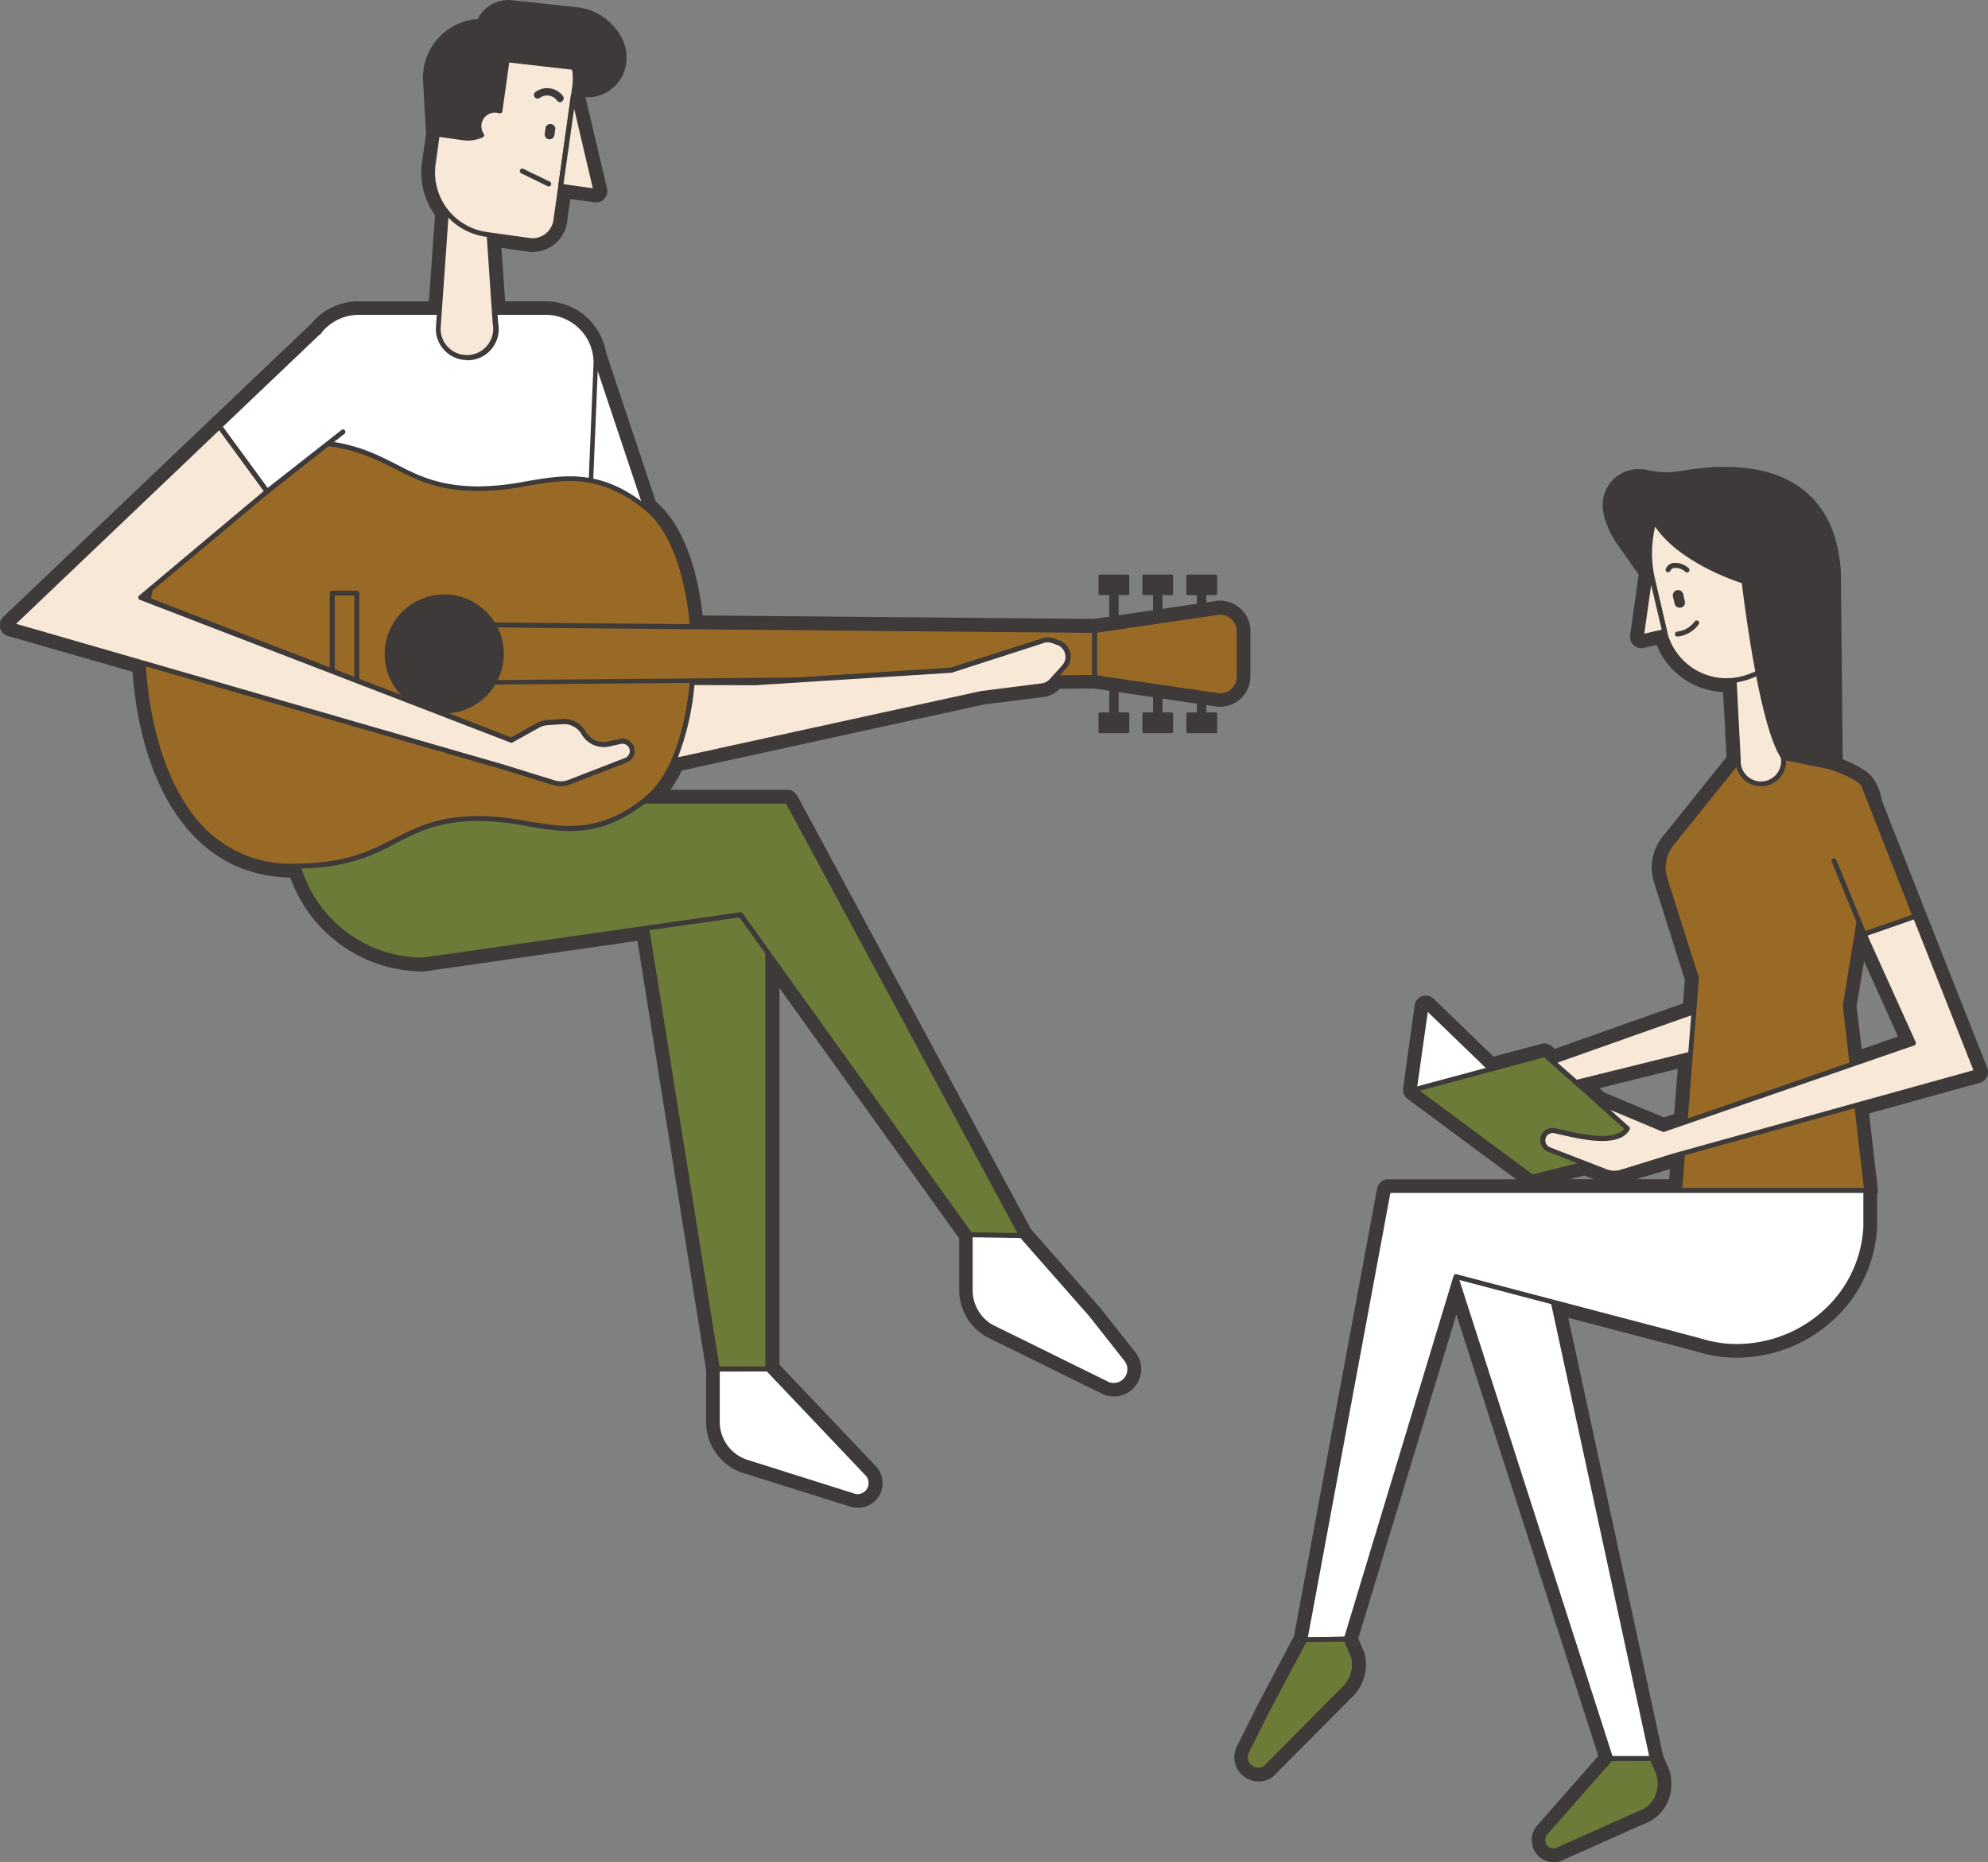 <svg xmlns="http://www.w3.org/2000/svg" viewBox="0 0 390 365.41"><rect x="0" y="0" width="390" height="365.41" fill="#808080" stroke="none"/><defs><style>.cls-1{fill:#3d3a39;}.cls-2{fill:#f8e8d7;}.cls-3{fill:#fff;}.cls-4{fill:#996a25;}.cls-5{fill:#6c7b37;}</style></defs><g id="レイヤー_2" data-name="レイヤー 2"><g id="デザイン"><path class="cls-1" d="M387.78,210.34l-12-30.52-8.67-22.09c-.35-2-1.06-3.73-2.32-4.61a22.7,22.7,0,0,0-5.46-2.57h0L359,112.26c-1.29-20.6-20.17-19.19-29-17.64a18.85,18.85,0,0,1-7.1-.19c-3.48-.72-5.82,1.25-6.21,4.26-.24,1.79,1.16,5,2.32,6.63l4.82,6.86h0L322,125l4.51-1,.24,1.06-.24-1.06h0a12.51,12.51,0,0,0,13.67,9.56L341,149c0,.1,0,.2,0,.3l-12.88,16.05a7.49,7.49,0,0,0-1.49,7.08l6.2,19.56-.53,6.52-27.73,9.83L303,206.94l-10.63,2.86-12.67-12.22-2.27,16.24L300.54,231,311,228.34l4,1.56a4.49,4.49,0,0,0,3,.11l10.36-3.21,1.75-.49-.58,7.29H272.33L256,321.73h0l-7.4,13.92-4,8a2.54,2.54,0,0,0,3.63,3.28l15.26-15.35a6.67,6.67,0,0,0,2.1-6.36l-1.51-3.62,21.52-71.13L316,345.05l-12.67,14.42a2.16,2.16,0,0,0,1.93,3.68l16.32-7.29c.23-.08.45-.17.67-.27A6.25,6.25,0,0,0,325,347l-.84-2-19.39-89.54L333.16,263a26.38,26.38,0,0,0,5.19,1.11c13.95,1.29,26.92-9,27.65-23.4,0-.44,0-.87,0-1.31V233.6h.15l-1.93-16.74Zm-12.42-5.65-12,4.16L362,197.37l2.7-16.49,1,2.44Zm-25.5-56,0-.13.07.13Zm-23.48,73-12.8-5.35-4.4-3.89,22.48-5.57-1.07,13.36Z"/><path class="cls-1" d="M304.78,365.41a4.36,4.36,0,0,1-3-7.46l11.77-13.41-27.85-86.62-19.24,63.57,1.21,2.89a2.64,2.64,0,0,1,.12.4,8.91,8.91,0,0,1-2.8,8.47l-15.16,15.26a2,2,0,0,1-.4.31,4.75,4.75,0,0,1-6.78-6.14l4-8L253.86,321l16.29-87.79a2.23,2.23,0,0,1,2.18-1.81h25.08L276.13,215.6a2.24,2.24,0,0,1-.87-2.09l2.26-16.24a2.22,2.22,0,0,1,3.74-1.29L293,207.33l9.42-2.53a2.23,2.23,0,0,1,2,.48l.59.52,25.15-8.91.37-4.65-6.06-19.15a9.68,9.68,0,0,1,1.92-9.2l12.31-15.33-.67-12.77A14.72,14.72,0,0,1,325,126.54l-2.52.58a2.24,2.24,0,0,1-2-.52,2.2,2.2,0,0,1-.69-1.95l1.68-11.91-4.32-6.14c-1.24-1.76-3.06-5.53-2.71-8.2a7.22,7.22,0,0,1,2.91-5.07,7.41,7.41,0,0,1,5.95-1.07,16.63,16.63,0,0,0,6.26.18c10.59-1.86,18.74-.62,24.23,3.7,4.42,3.49,6.89,8.86,7.34,16L361.5,149a22,22,0,0,1,4.51,2.3c1.6,1.12,2.68,3.08,3.19,5.82L377.79,179l12.06,30.52a2.22,2.22,0,0,1-.08,1.8,2.25,2.25,0,0,1-1.39,1.15l-21.71,6,1.71,14.86a2.2,2.2,0,0,1-.14,1.05v5c0,.47,0,.95,0,1.42A26.46,26.46,0,0,1,359,259.58a28,28,0,0,1-20.84,6.7,27.48,27.48,0,0,1-5.64-1.19l-24.86-6.52,18.58,85.81.72,1.7a8.78,8.78,0,0,1,.47,6.78,8,8,0,0,1-4.24,4.75c-.26.11-.52.22-.79.31l-16.22,7.25a2.25,2.25,0,0,1-.44.14A4.45,4.45,0,0,1,304.78,365.41Zm-19.2-117.15a2.2,2.2,0,0,1,2.11,1.54l30.41,94.58a2.2,2.2,0,0,1-.44,2.14l-12.52,14.26,15.54-6.94.19-.08a3.66,3.66,0,0,0,.46-.18,3.61,3.61,0,0,0,1.9-2.16A4.33,4.33,0,0,0,323,348a.77.77,0,0,1-.07-.16l-.84-2a2.64,2.64,0,0,1-.12-.4L302.56,256a2.22,2.22,0,0,1,2.73-2.62l28.43,7.47a24.28,24.28,0,0,0,4.84,1,23.57,23.57,0,0,0,17.53-5.64,22.06,22.06,0,0,0,7.69-15.67c0-.39,0-.79,0-1.19V233.6a2.43,2.43,0,0,1,.07-.55l-1.83-15.94a2.23,2.23,0,0,1,1.61-2.39l21.16-5.85L365,158.54a1.62,1.62,0,0,1-.12-.43,5,5,0,0,0-1.41-3.17,20.32,20.32,0,0,0-4.9-2.3,2.21,2.21,0,0,1-1.49-2.3l-.33-38.06c-.36-5.69-2.27-10-5.67-12.66-4.38-3.46-11.55-4.43-20.71-2.82a21.07,21.07,0,0,1-7.93-.2,3.19,3.19,0,0,0-2.49.34,2.92,2.92,0,0,0-1.08,2c-.12.94.87,3.55,1.94,5.07l4.83,6.85a2.24,2.24,0,0,1,.38,1.59l-1.36,9.59,1.36-.31a2.24,2.24,0,0,1,2.67,1.65,10.27,10.27,0,0,0,11.25,7.87,2.21,2.21,0,0,1,1.69.51,2.18,2.18,0,0,1,.78,1.58l.81,15.5a.75.75,0,0,1,0,.15c0,.09,0,.24,0,.29a2.24,2.24,0,0,1-.49,1.36l-12.88,16a5.28,5.28,0,0,0-1.1,5L335,191.31a2.23,2.23,0,0,1,.09.85l-.52,6.52a2.2,2.2,0,0,1-1.47,1.91l-27.73,9.83a2.25,2.25,0,0,1-2.21-.43l-.67-.6L293,211.94a2.22,2.22,0,0,1-2.11-.55l-9.55-9.2-1.48,10.63L301,228.55l9.43-2.36a2.19,2.19,0,0,1,1.34.08l4,1.57a2.37,2.37,0,0,0,1.51,0l12.17-3.71a2.22,2.22,0,0,1,2.8,2.31l-.58,7.29a2.21,2.21,0,0,1-2.21,2H274.17l-16,86.33a2.26,2.26,0,0,1-.29.76l-7.33,13.79-4,8a.27.27,0,0,0,.07.38.3.3,0,0,0,.25.1l15-15.1a4.56,4.56,0,0,0,1.54-4.16l-1.42-3.4a2.21,2.21,0,0,1-.08-1.5l21.52-71.13a2.24,2.24,0,0,1,2.11-1.58ZM321,231.38h6.44l.17-2Zm-13.1,0h4.8l-1.88-.73Zm18.45-7.53a2.26,2.26,0,0,1-.85-.17l-12.81-5.36a2.15,2.15,0,0,1-.61-.38l-4.4-3.89a2.25,2.25,0,0,1-.68-2.19,2.22,2.22,0,0,1,1.62-1.62l22.48-5.57a2.22,2.22,0,0,1,2.74,2.32l-1.07,13.36a2.22,2.22,0,0,1-1.48,1.92l-4.21,1.46A2.28,2.28,0,0,1,326.38,223.85Zm-11.61-9.47,11.69,4.88,2-.7.71-8.85-15.4,3.82Zm48.56-3.31a2.27,2.27,0,0,1-1.18-.34,2.22,2.22,0,0,1-1-1.62l-1.32-11.49a2.49,2.49,0,0,1,0-.61l2.71-16.49a2.21,2.21,0,0,1,4.23-.49l1,2.45,9.61,21.3a2.19,2.19,0,0,1,0,1.79,2.25,2.25,0,0,1-1.31,1.22l-12,4.16A2.33,2.33,0,0,1,363.33,211.07Zm.92-13.65,1,8.44,7.13-2.47-6.66-14.76Zm-14.34-46.56a2.26,2.26,0,0,1-2.22-1.8l0-.12a2.22,2.22,0,0,1,4-1.66l.09.14a2.14,2.14,0,0,1,.15,2.27A2.22,2.22,0,0,1,349.91,150.86Z"/><polygon class="cls-2" points="337.97 196.5 294.17 212.02 296.16 215.62 344.88 203.54 337.97 196.5"/><path class="cls-1" d="M296.16,216.1a.47.47,0,0,1-.42-.25l-2-3.6a.47.47,0,0,1,0-.4.49.49,0,0,1,.29-.29l43.8-15.51a.5.5,0,0,1,.51.11l6.91,7a.51.51,0,0,1,.12.47.48.48,0,0,1-.35.34l-48.72,12.08Zm-1.29-3.82,1.53,2.78L344,203.28l-6.11-6.22Z"/><polygon class="cls-3" points="277.45 213.82 279.72 197.58 299.45 216.6 277.45 213.82"/><path class="cls-1" d="M299.45,217.08h-.06l-22-2.78a.47.47,0,0,1-.31-.18.51.51,0,0,1-.1-.36l2.27-16.24a.47.47,0,0,1,.8-.27l19.73,19a.48.48,0,0,1,.09.55A.48.48,0,0,1,299.45,217.08ZM278,213.41l20.1,2.54-18-17.39Z"/><path class="cls-4" d="M366,172.85s3.71-16.25-1.29-19.73c-3.91-2.72-11.62-4.47-14.83-4.47h-8.37l-13.4,16.69a7.49,7.49,0,0,0-1.49,7.08l6.2,19.56-3.33,41.62h36.66L362,197.37Z"/><path class="cls-1" d="M366.18,234.08H329.52a.47.47,0,0,1-.35-.15.46.46,0,0,1-.13-.37L332.36,192l-6.17-19.48a7.93,7.93,0,0,1,1.59-7.54l13.38-16.68a.49.49,0,0,1,.38-.18h8.37c3.41,0,11.17,1.82,15.11,4.57,5.17,3.6,1.68,19.35,1.48,20.22l-4,24.43,4.16,36.16a.51.51,0,0,1-.12.38A.48.48,0,0,1,366.18,234.08Zm-36.14-1h35.6l-4.11-35.7v-.13l4-24.51v0c0-.16,3.58-16-1.1-19.23-3.65-2.55-11.22-4.39-14.55-4.39h-8.14l-13.25,16.51a7,7,0,0,0-1.41,6.64l6.2,19.56a.55.55,0,0,1,0,.18Z"/><polygon class="cls-3" points="303.64 250.48 324.11 345.05 316 345.05 285.58 250.48 303.64 250.48"/><path class="cls-1" d="M324.11,345.53H316a.47.47,0,0,1-.45-.33l-30.42-94.58a.48.48,0,0,1,.07-.42.47.47,0,0,1,.38-.19h18.06a.47.47,0,0,1,.46.37L324.58,345a.48.48,0,0,1-.1.4A.47.47,0,0,1,324.11,345.53Zm-7.77-.95h7.19L303.25,251h-17Z"/><path class="cls-3" d="M366,233.6v5.77c0,.44,0,.87,0,1.31-.73,14.36-13.7,24.69-27.65,23.4a26.38,26.38,0,0,1-5.19-1.11l-47.58-12.49-21.52,71.13-8.09.15,16.36-88.16Z"/><path class="cls-1" d="M256,322.23a.48.48,0,0,1-.36-.16.52.52,0,0,1-.11-.4l16.37-88.16a.46.46,0,0,1,.46-.38H366a.47.47,0,0,1,.47.47v5.77c0,.44,0,.89,0,1.33a24.77,24.77,0,0,1-8.62,17.56,26.32,26.32,0,0,1-19.54,6.29,26.8,26.8,0,0,1-5.29-1.12l-47.11-12.38-21.4,70.7a.48.48,0,0,1-.44.34l-8.09.14Zm16.76-88.16-16.19,87.21,7.17-.13,21.42-70.81a.48.48,0,0,1,.57-.32l47.58,12.5a26,26,0,0,0,5.12,1.09,25.33,25.33,0,0,0,18.83-6.07,23.73,23.73,0,0,0,8.29-16.89c0-.42,0-.85,0-1.28v-5.3Z"/><path class="cls-2" d="M345.05,123.88l-5.2,2.89L341,149a4.46,4.46,0,0,0,5,4.77h0a4.46,4.46,0,0,0,3.86-5.11Z"/><path class="cls-1" d="M345.45,154.27a4.94,4.94,0,0,1-4.92-5.32l-1.16-22.15a.48.48,0,0,1,.25-.45l5.19-2.89a.49.49,0,0,1,.44,0,.47.47,0,0,1,.27.34l4.82,24.77a4.95,4.95,0,0,1-4.29,5.68Zm-5.1-27.22L341.49,149a4,4,0,0,0,4.45,4.31,4,4,0,0,0,3.44-4.56l-4.68-24.09Z"/><path class="cls-5" d="M264.06,321.61l1.51,3.62a6.67,6.67,0,0,1-2.1,6.36l-15.26,15.35a2.54,2.54,0,0,1-3.63-3.28l4-8,7.4-13.92Z"/><path class="cls-1" d="M246.81,347.82a2.91,2.91,0,0,1-2-.79,3,3,0,0,1-.68-3.58l4-8,7.4-13.93a.49.49,0,0,1,.42-.26l8.09-.12a.57.57,0,0,1,.46.3l1.51,3.62a7.19,7.19,0,0,1-2.23,6.9l-15.24,15.33A3.23,3.23,0,0,1,246.81,347.82Zm9.45-25.61L249,335.88l-4,8a2.05,2.05,0,0,0,2.93,2.65l15.17-15.28a6.23,6.23,0,0,0,2-5.92l-1.36-3.23Z"/><path class="cls-5" d="M324.11,345.05l.84,2a6.25,6.25,0,0,1-2.7,8.57c-.22.1-.44.19-.67.27l-16.32,7.29a2.16,2.16,0,0,1-1.93-3.68L316,345.05Z"/><path class="cls-1" d="M304.77,363.66a2.55,2.55,0,0,1-2.3-1.39,2.59,2.59,0,0,1,.53-3.15l12.63-14.38a.5.5,0,0,1,.37-.17h8.11a.49.49,0,0,1,.45.3l.83,2a7,7,0,0,1,.39,5.47,6.28,6.28,0,0,1-3.33,3.73,5.7,5.7,0,0,1-.72.29l-16.27,7.27A3.23,3.23,0,0,1,304.77,363.66Zm11.44-18.12-12.52,14.25a1.66,1.66,0,0,0-.36,2,1.63,1.63,0,0,0,1.83.85l16.22-7.25c.26-.09.47-.17.67-.26a5.33,5.33,0,0,0,2.82-3.18,6.11,6.11,0,0,0-.35-4.74l-.73-1.7Z"/><path class="cls-2" d="M350,106.6l-6.3-7.54a1.34,1.34,0,0,0-.56-.41l-10-4a1.41,1.41,0,0,0-1,0,13.76,13.76,0,0,0-8.71,16.14l3.27,14.2-.25-1.12a12.51,12.51,0,0,0,15,9.39h0A14.42,14.42,0,0,0,352.35,116l-2-8.76A1.42,1.42,0,0,0,350,106.6Z"/><path class="cls-1" d="M338.71,134.07a13,13,0,0,1-12.28-8.74.48.48,0,0,1-.13-.23L323,110.9a14.31,14.31,0,0,1,9-16.71,1.91,1.91,0,0,1,1.31,0l10,4a1.91,1.91,0,0,1,.76.55l6.3,7.54h0a2,2,0,0,1,.4.8l2,8.76a14.91,14.91,0,0,1-11.19,17.88A12.65,12.65,0,0,1,338.71,134.07ZM327,123.76a12,12,0,0,0,14.42,9,13.94,13.94,0,0,0,10.47-16.72l-2-8.77a1,1,0,0,0-.2-.39l-6.3-7.54a.89.89,0,0,0-.37-.27l-10-4a1,1,0,0,0-.65,0A13.32,13.32,0,0,0,324,110.68l3,13.07Z"/><polygon class="cls-2" points="326.59 123.91 322.02 124.97 323.82 112.18 326.59 123.91"/><path class="cls-1" d="M322,125.45a.51.51,0,0,1-.33-.13.51.51,0,0,1-.15-.42l1.81-12.79a.48.48,0,0,1,.94,0l2.77,11.73a.48.48,0,0,1-.06.37.47.47,0,0,1-.3.21l-4.57,1.05Zm1.92-10.66-1.35,9.55,3.42-.79Z"/><path class="cls-1" d="M327.23,112.25a.41.41,0,0,1-.21,0,.47.47,0,0,1-.22-.64,2,2,0,0,1,1.41-1.15,4,4,0,0,1,3.05,1,.48.48,0,0,1-.61.75,3.1,3.1,0,0,0-2.24-.78,1,1,0,0,0-.74.63A.49.49,0,0,1,327.23,112.25Z"/><path class="cls-1" d="M329.52,119.24a1,1,0,0,1-1-.79l-.32-1.41a1,1,0,1,1,2-.46l.33,1.42a1,1,0,0,1-.76,1.21Z"/><path class="cls-1" d="M316.68,98.69c.39-3,2.73-5,6.21-4.26a18.85,18.85,0,0,0,7.1.19c8.8-1.55,27.68-3,29,17.64l.34,38.29-9.39-1.9c-4.5-6.33-7.76-34.57-7.76-34.57s-13-4-17.6-11.8c-1,2.13-1.24,7.29-.71,9.9h0L319,105.32C317.84,103.67,316.44,100.48,316.68,98.69Z"/><path class="cls-1" d="M359.3,151h-.1l-9.38-1.9a.51.51,0,0,1-.3-.19c-4.32-6.08-7.43-31.22-7.81-34.48-2-.65-12.46-4.33-17-11.09a22.39,22.39,0,0,0-.35,8.72.48.48,0,0,1-.37.57.5.5,0,0,1-.51-.19l-4.83-6.86c-1.13-1.61-2.67-4.94-2.4-7a5.53,5.53,0,0,1,2.19-3.88A5.72,5.72,0,0,1,323,94a18.39,18.39,0,0,0,6.91.18c10.09-1.77,17.78-.64,22.85,3.36,4,3.17,6.28,8.12,6.69,14.73l.34,38.31a.49.49,0,0,1-.48.49Zm-9.1-2.82,8.61,1.75-.33-37.7c-.4-6.29-2.53-11-6.32-14-4.79-3.77-12.42-4.86-22.09-3.17a19.3,19.3,0,0,1-7.28-.18,4.8,4.8,0,0,0-3.84.62,4.62,4.62,0,0,0-1.8,3.22h0c-.2,1.54,1,4.55,2.25,6.29l3.72,5.3c-.18-2.81.14-6.5,1-8.27a.47.47,0,0,1,.41-.27.48.48,0,0,1,.44.24c4.39,7.53,17.19,11.54,17.32,11.58a.46.46,0,0,1,.34.41C342.66,114.3,345.87,141.76,350.2,148.21ZM316.68,98.69h0Z"/><path class="cls-1" d="M329.07,124.9h0a.49.49,0,0,1-.48-.49.48.48,0,0,1,.48-.48h0a4.91,4.91,0,0,0,3.4-2,.48.48,0,1,1,.73.62A5.81,5.81,0,0,1,329.07,124.9Z"/><polygon class="cls-5" points="277.45 213.82 303.02 206.94 323.63 225.17 300.54 230.95 277.45 213.82"/><path class="cls-1" d="M300.54,231.43a.52.52,0,0,1-.29-.09l-23.09-17.13a.49.49,0,0,1,.17-.86l25.57-6.88a.48.48,0,0,1,.44.11L324,224.81a.5.5,0,0,1,.15.48.5.5,0,0,1-.35.35l-23.09,5.78Zm-22-17.4,22.11,16.4,22-5.51L302.9,207.47Z"/><polyline class="cls-4" points="359.8 168.91 365.72 183.32 375.73 179.82 365.77 154.44"/><path class="cls-1" d="M365.72,183.8a.49.49,0,0,1-.45-.3l-5.92-14.41a.48.48,0,1,1,.9-.36l5.74,14,9.1-3.18-9.77-24.91a.48.48,0,0,1,.27-.63.5.5,0,0,1,.63.28l10,25.37a.5.5,0,0,1,0,.38.49.49,0,0,1-.28.25l-10,3.5Z"/><path class="cls-2" d="M375.73,179.82l-10,3.5,9.64,21.37-49,16.94-12.92-5.4,5.82,5.22c-1,1.71-3.72,2.89-12,.94l-2.26-.51a1.94,1.94,0,0,0-1.12,3.7L315,229.9a4.49,4.49,0,0,0,3,.11l10.36-3.21,59.43-16.46Z"/><path class="cls-1" d="M316.66,230.69a4.87,4.87,0,0,1-1.8-.34L303.71,226a2.42,2.42,0,0,1,1.4-4.62l2.26.5c6.21,1.47,9.91,1.35,11.28-.39l-5.51-4.93a.49.49,0,0,1-.08-.62.46.46,0,0,1,.59-.18l12.75,5.33,48.31-16.71-9.43-20.89a.48.48,0,0,1,0-.39.51.51,0,0,1,.29-.27l10-3.5a.49.49,0,0,1,.61.28l12.05,30.53a.48.48,0,0,1,0,.39.49.49,0,0,1-.31.25l-59.44,16.46-10.33,3.2A5,5,0,0,1,316.66,230.69Zm-12.08-8.37a1.45,1.45,0,0,0-1,.43,1.46,1.46,0,0,0,.51,2.38l11.15,4.32a4,4,0,0,0,2.64.09l10.35-3.2L387.14,210l-11.69-29.59-9.08,3.17,9.44,20.89a.53.53,0,0,1,0,.39.48.48,0,0,1-.29.27l-49,16.94a.5.5,0,0,1-.34,0l-10.28-4.3,3.69,3.31a.47.47,0,0,1,.09.6c-1.42,2.48-5.41,2.85-12.55,1.17l-2.25-.51A1.73,1.73,0,0,0,304.58,222.32Z"/><rect class="cls-1" x="232.97" y="140.05" width="5.51" height="3.55"/><path class="cls-1" d="M238.48,143.86H233a.25.25,0,0,1-.26-.26v-3.55a.26.26,0,0,1,.26-.26h5.51a.26.26,0,0,1,.26.26v3.55A.26.26,0,0,1,238.48,143.86Zm-5.25-.52h5v-3h-5Z"/><rect class="cls-1" x="235.06" y="134.42" width="1.33" height="6.95"/><path class="cls-1" d="M236.39,141.63h-1.33a.26.26,0,0,1-.26-.26v-7a.26.26,0,0,1,.26-.26h1.33a.26.26,0,0,1,.26.26v7A.26.26,0,0,1,236.39,141.63Zm-1.07-.52h.81v-6.43h-.81Z"/><rect class="cls-1" x="224.37" y="140.05" width="5.51" height="3.55"/><path class="cls-1" d="M229.88,143.86h-5.51a.25.25,0,0,1-.26-.26v-3.55a.26.26,0,0,1,.26-.26h5.51a.26.26,0,0,1,.26.26v3.55A.26.26,0,0,1,229.88,143.86Zm-5.25-.52h5v-3h-5Z"/><rect class="cls-1" x="226.46" y="134.42" width="1.33" height="6.95"/><path class="cls-1" d="M227.79,141.63h-1.33a.26.26,0,0,1-.26-.26v-7a.26.26,0,0,1,.26-.26h1.33a.26.26,0,0,1,.26.26v7A.26.26,0,0,1,227.79,141.63Zm-1.07-.52h.81v-6.43h-.81Z"/><rect class="cls-1" x="215.77" y="140.05" width="5.51" height="3.55"/><path class="cls-1" d="M221.28,143.86h-5.51a.25.25,0,0,1-.26-.26v-3.55a.26.26,0,0,1,.26-.26h5.51a.26.26,0,0,1,.26.26v3.55A.26.26,0,0,1,221.28,143.86Zm-5.25-.52h5v-3h-5Z"/><rect class="cls-1" x="217.86" y="134.42" width="1.33" height="6.95"/><path class="cls-1" d="M219.19,141.63h-1.33a.26.26,0,0,1-.26-.26v-7a.26.26,0,0,1,.26-.26h1.33a.26.26,0,0,1,.26.26v7A.26.26,0,0,1,219.19,141.63Zm-1.07-.52h.81v-6.43h-.81Z"/><rect class="cls-1" x="232.97" y="112.95" width="5.51" height="3.55"/><path class="cls-1" d="M238.48,116.76H233a.25.25,0,0,1-.26-.26V113a.26.26,0,0,1,.26-.26h5.51a.26.26,0,0,1,.26.26v3.55A.26.26,0,0,1,238.48,116.76Zm-5.25-.52h5v-3h-5Z"/><rect class="cls-1" x="235.06" y="115.19" width="1.33" height="6.95"/><path class="cls-1" d="M236.39,122.4h-1.33a.26.26,0,0,1-.26-.26v-7a.27.27,0,0,1,.26-.27h1.33a.27.27,0,0,1,.26.27v7A.26.26,0,0,1,236.39,122.4Zm-1.07-.52h.81v-6.43h-.81Z"/><rect class="cls-1" x="224.37" y="112.95" width="5.51" height="3.55"/><path class="cls-1" d="M229.88,116.76h-5.51a.25.25,0,0,1-.26-.26V113a.26.26,0,0,1,.26-.26h5.51a.26.26,0,0,1,.26.26v3.55A.26.26,0,0,1,229.88,116.76Zm-5.25-.52h5v-3h-5Z"/><rect class="cls-1" x="226.46" y="115.19" width="1.33" height="6.95"/><path class="cls-1" d="M227.79,122.4h-1.33a.26.26,0,0,1-.26-.26v-7a.27.27,0,0,1,.26-.27h1.33a.27.27,0,0,1,.26.27v7A.26.26,0,0,1,227.79,122.4Zm-1.07-.52h.81v-6.43h-.81Z"/><rect class="cls-1" x="215.77" y="112.95" width="5.51" height="3.55"/><path class="cls-1" d="M221.28,116.76h-5.51a.25.25,0,0,1-.26-.26V113a.26.26,0,0,1,.26-.26h5.51a.26.26,0,0,1,.26.26v3.55A.26.26,0,0,1,221.28,116.76Zm-5.25-.52h5v-3h-5Z"/><rect class="cls-1" x="217.86" y="115.19" width="1.33" height="6.95"/><path class="cls-1" d="M219.19,122.4h-1.33a.26.26,0,0,1-.26-.26v-7a.27.27,0,0,1,.26-.27h1.33a.27.27,0,0,1,.26.27v7A.26.26,0,0,1,219.19,122.4Zm-1.07-.52h.81v-6.43h-.81Z"/><path class="cls-1" d="M238.82,120.13l-24.07,3.54-78.9-.7c-.58-6.7-2.53-18-9.11-23.3l-10-29.94a9.68,9.68,0,0,0-1-3.15l0-.07h0A9.84,9.84,0,0,0,107,61.34H97L96,46.07l7.86,1.11a4.61,4.61,0,0,0,5.22-3.93l1.34-9.45.53-3.77L110,36.54l6.93,1L112.51,18.7l.19-1.33a13,13,0,0,0-.09-4.18l.64.07a3,3,0,0,1,2.33,1.66,2.12,2.12,0,0,1,0,1.93c3.82-.18,6.82-4.36,4.17-8.92a9,9,0,0,0-6.57-4.29L100.42,2.26A4.58,4.58,0,0,0,95.28,6L95,6a7.14,7.14,0,0,0-1.9,0,9.31,9.31,0,0,0-7.87,9.81l.58,10.51L85,32.14a12.21,12.21,0,0,0,2.63,9.42l-1.4,19.78H70.35a9.82,9.82,0,0,0-7.72,3.75h0L43.08,83.7l3.75,5.12h0L43.08,83.7,2.22,122.63l25.87,7.47c.4,8,3.61,39.86,29.43,39.86h1A25.42,25.42,0,0,0,83,188.38l43.94-6.27,13.84,86.53V279a8.3,8.3,0,0,0,5.64,7.86l21.32,6.72a2.63,2.63,0,0,0,2.36-4.49l-19.4-20.45V187l39.69,55.31v10.88a8.27,8.27,0,0,0,4.18,7.2l22.85,11.25a3.15,3.15,0,0,0,3.57-4.9L214.06,258l-13.67-15.54-45.92-85.26H126.36l.35-.26a20.09,20.09,0,0,0,5.52-7.66l60.41-13.2,11.85-1.5a3,3,0,0,0,1.83-1l.58-.64,7.85-.07,24.07,3.54a3.74,3.74,0,0,0,4.28-3.69v-8.92A3.74,3.74,0,0,0,238.82,120.13ZM29.47,115.61c-.15.73-.28,1.43-.4,2.13l-1.47-.57Zm103.58,31.6-.08.2Zm2.6-11.63v0Zm-.52,3.62,0,.16Zm-.39,2a1.16,1.16,0,0,1,0,.18A1.16,1.16,0,0,0,134.74,141.19Zm-1,4s0,.09-.05.14S133.7,145.25,133.72,145.21Zm14.34-11.28h-9.88l-.12-.37,18.31-.16Z"/><path class="cls-1" d="M168.28,295.86a4.79,4.79,0,0,1-1.06-.12l-.2-.05L145.71,289a10.5,10.5,0,0,1-7.19-10V268.82l-13.47-84.21-41.79,6-.31,0a27.74,27.74,0,0,1-26-18.42c-20.79-.39-29.57-20.75-30.94-40.38l-24.37-7A2.22,2.22,0,0,1,.69,121L61.07,63.5a12,12,0,0,1,9.28-4.37H84.14l1.2-16.89a14.5,14.5,0,0,1-2.55-10.41l.79-5.6L83,15.94A11.55,11.55,0,0,1,92.79,3.82l.93-.09a6.74,6.74,0,0,1,7-3.66l12.65,1.37a11.29,11.29,0,0,1,8.24,5.37,8.3,8.3,0,0,1,.38,8.28,7.68,7.68,0,0,1-6.36,4,2.29,2.29,0,0,1-.79-.11L119.08,37a2.18,2.18,0,0,1-.52,2,2.21,2.21,0,0,1-1.94.7l-4.74-.66-.63,4.51a6.84,6.84,0,0,1-7.73,5.82l-5.15-.73.73,10.48H107a12.07,12.07,0,0,1,10.49,6.12,2,2,0,0,1,.23.44,11.83,11.83,0,0,1,1.18,3.51l9.74,29.18c6,5.24,8.33,14.66,9.21,22.39l76.74.68,23.9-3.51h0a5.94,5.94,0,0,1,6.81,5.88v8.92a5.94,5.94,0,0,1-6.81,5.88l-23.9-3.52-6.71.06a5.16,5.16,0,0,1-3.12,1.6L193,138.24l-59.24,12.95a25.44,25.44,0,0,1-2.23,3.78h22.93a2.23,2.23,0,0,1,1.95,1.16l45.8,85,13.51,15.36,7,8.83a5.36,5.36,0,0,1-6.08,8.35l-.21-.09-22.85-11.25a10.57,10.57,0,0,1-5.41-9.19V243l-35.26-49.14v73.9l18.79,19.8a4.85,4.85,0,0,1-3.38,8.3Zm-.05-4.43a.38.38,0,0,0,.39-.23.38.38,0,0,0-.09-.5l-19.48-20.54a2.2,2.2,0,0,1-.61-1.52V187a2.21,2.21,0,0,1,4-1.29L192.14,241a2.21,2.21,0,0,1,.42,1.29v10.88a6.09,6.09,0,0,0,3.06,5.28l22.6,11.13a.89.89,0,0,0,1-.36.88.88,0,0,0,0-1.13l-6.88-8.74L198.73,243.9a1.91,1.91,0,0,1-.29-.41l-45.3-84.09H126.36a2.22,2.22,0,0,1-1.37-4l.34-.25a17.77,17.77,0,0,0,4.87-6.82,2.22,2.22,0,0,1,.57-.78,1.27,1.27,0,0,1,0-.2,2,2,0,0,1,.14-.75l.07-.2a2.2,2.2,0,0,1,1.69-1.41l-1.1-.34a2.33,2.33,0,0,1,1.8-1.59,2.18,2.18,0,0,1-.87-1.86h0c0-.11,0-.22,0-.33l1.23.23-.12-.1-1.08-.29a2.26,2.26,0,0,1,.38-.85,2.14,2.14,0,0,1,0-.91h0l0-.14a2.22,2.22,0,0,1,4.37.74h0v.09l0,.07a2.06,2.06,0,0,1-.39.92,1.93,1.93,0,0,1,.07.53,2.3,2.3,0,0,1-.05.45l0,.09a.56.56,0,0,1,0,.07,2.27,2.27,0,0,1-1.81,1.74,2.1,2.1,0,0,1,.86,1.7,2.2,2.2,0,0,1-.09.61l-1.55-.46,0,0,1.5.48-1.3-.32a2.21,2.21,0,0,1,.57.81l57.06-12.48.2,0,11.85-1.5a.74.74,0,0,0,.46-.24l.59-.65a2.21,2.21,0,0,1,1.62-.73l7.85-.07a1.87,1.87,0,0,1,.34,0l24.07,3.54a1.51,1.51,0,0,0,1.22-.36,1.49,1.49,0,0,0,.52-1.14v-8.92a1.53,1.53,0,0,0-.52-1.15,1.51,1.51,0,0,0-1.22-.35l-24.07,3.54a1.27,1.27,0,0,1-.34,0l-78.9-.69a2.22,2.22,0,0,1-2.19-2c-.52-6-2.29-16.92-8.29-21.77a2.23,2.23,0,0,1-.71-1l-10-29.94a2.62,2.62,0,0,1-.09-.38,7.57,7.57,0,0,0-.81-2.43h0l0,0a7.63,7.63,0,0,0-6.71-4H97a2.22,2.22,0,0,1-2.21-2.06L93.76,46.23a2.21,2.21,0,0,1,.7-1.78,2.25,2.25,0,0,1,1.82-.57L104.14,45a2.41,2.41,0,0,0,1.78-.46,2.38,2.38,0,0,0,.94-1.59l.94-6.68v0l.92-6.51a2.21,2.21,0,0,1,3.82-1.19l-2.18-9.33a2.2,2.2,0,0,1,0-.81l.19-1.33a11,11,0,0,0-.08-3.48A2.23,2.23,0,0,1,112.86,11l.64.07a5.18,5.18,0,0,1,4,2.71,3.28,3.28,0,0,0,.63-.8A3.94,3.94,0,0,0,117.79,9a6.83,6.83,0,0,0-5-3.21L100.19,4.47A2.37,2.37,0,0,0,97.46,6.4,2.2,2.2,0,0,1,95,8.22l-.29,0a4.74,4.74,0,0,0-1.29,0,7.08,7.08,0,0,0-6,7.48L88,26.2a2,2,0,0,1,0,.43l-.82,5.82a10,10,0,0,0,2.16,7.72,2.23,2.23,0,0,1,.48,1.55L88.42,61.5a2.22,2.22,0,0,1-2.21,2.06H70.35a7.58,7.58,0,0,0-6,2.91,2.16,2.16,0,0,1-.41.39L46,84l2.6,3.55A2.27,2.27,0,0,1,49,88.82a2.21,2.21,0,0,1-4,1.31L42.78,87,6.54,121.57,28.71,128a2.21,2.21,0,0,1,1.59,2c.44,8.86,3.7,37.76,27.22,37.76l1,0a2.24,2.24,0,0,1,2.16,1.61,23.3,23.3,0,0,0,22.14,16.82l43.79-6.24a2.21,2.21,0,0,1,2.5,1.84l13.84,86.53a2.07,2.07,0,0,1,0,.35V279a6.07,6.07,0,0,0,4.13,5.76ZM112.5,34.66l1.53.21-1-4.15Zm35.56,101.48h-9.88a2.26,2.26,0,0,1-1.22-.36l-3.51-.44a2.22,2.22,0,0,1,2.4-1.94,2.26,2.26,0,0,1,.4-1.12,2.24,2.24,0,0,1,1.79-.93l18.31-.16h0a2.21,2.21,0,0,1,.14,4.42l-8.31.53Zm-12.41-.56,1.28.18,0,0ZM29.07,120a2.13,2.13,0,0,1-.79-.15l-1.47-.56a2.23,2.23,0,0,1-1.39-1.71,2.21,2.21,0,0,1,.76-2.06l1.87-1.56a2.22,2.22,0,0,1,3.59,2.14c-.14.71-.27,1.39-.38,2.06A2.22,2.22,0,0,1,29.07,120Z"/><polygon class="cls-3" points="115.68 66.51 109.1 76.66 126.27 133.93 138.18 133.93 115.68 66.51"/><path class="cls-1" d="M138.18,134.4H126.27a.46.46,0,0,1-.45-.34L108.64,76.79a.45.45,0,0,1,.06-.39l6.58-10.14a.48.48,0,0,1,.46-.22.49.49,0,0,1,.39.32l22.5,67.42a.48.48,0,0,1-.07.43A.47.47,0,0,1,138.18,134.4Zm-11.55-.94h10.89l-22-65.86-5.93,9.13Z"/><path class="cls-3" d="M60.5,107.28V71.2a9.85,9.85,0,0,1,9.85-9.86H107a9.85,9.85,0,0,1,9.83,10.51l-3.46,83.32H60.5Z"/><path class="cls-1" d="M113.38,155.65H60.5a.48.48,0,0,1-.47-.48v-84A10.33,10.33,0,0,1,70.35,60.87H107a10.32,10.32,0,0,1,10.3,11l-3.45,83.31A.48.48,0,0,1,113.38,155.65Zm-52.4-1h52l3.44-82.87a9.38,9.38,0,0,0-9.36-10H70.35A9.38,9.38,0,0,0,61,71.2Z"/><polygon class="cls-5" points="125.7 174.66 140.73 268.64 150.66 268.64 150.66 174.66 125.7 174.66"/><path class="cls-1" d="M150.65,269.12h-9.92a.48.48,0,0,1-.48-.4l-15-94a.46.46,0,0,1,.1-.39.53.53,0,0,1,.37-.17h25a.49.49,0,0,1,.49.49v94A.48.48,0,0,1,150.65,269.12Zm-9.51-1h9v-93h-23.9Z"/><path class="cls-5" d="M57.52,157.18V163A25.44,25.44,0,0,0,83,188.38l62.33-8.89,45.06,62.8,10,.15-45.92-85.26Z"/><path class="cls-1" d="M200.39,242.92h0l-10-.15a.48.48,0,0,1-.38-.2L145.06,180l-62,8.84h0A26,26,0,0,1,57,163v-5.76a.49.49,0,0,1,.48-.49h96.95a.48.48,0,0,1,.42.26l45.92,85.25a.46.46,0,0,1,0,.48A.49.49,0,0,1,200.39,242.92Zm-9.8-1.11,9,.13-45.39-84.27H58V163A25,25,0,0,0,83,187.89L145.22,179a.5.5,0,0,1,.46.2Z"/><path class="cls-4" d="M126.71,99.64C114.14,89.55,105.42,96,94.1,96,77.31,96,77.37,86.6,57.52,86.6,28,86.6,28,128.28,28,128.28S28,170,57.52,170c19.85,0,19.79-9.36,36.58-9.36,11.32,0,20,6.41,32.61-3.68,9.72-7.8,9.38-28.64,9.38-28.64S136.43,107.44,126.71,99.64Z"/><path class="cls-1" d="M57.52,170.44a24.48,24.48,0,0,1-18-7.21c-11.88-11.9-12-34.72-12-34.95s.1-23.06,12-34.95a24.49,24.49,0,0,1,18-7.22c10.46,0,15.43,2.56,20.23,5,4.33,2.23,8.43,4.33,16.35,4.33a52.48,52.48,0,0,0,9.13-1c7.52-1.29,14.63-2.52,23.78,4.82,9.79,7.86,9.58,28.17,9.56,29s.23,21.15-9.56,29c-9.15,7.35-16.26,6.12-23.78,4.82a53.48,53.48,0,0,0-9.13-1c-7.92,0-12,2.1-16.35,4.33C73,167.89,68,170.44,57.52,170.44Zm0-83.36A23.54,23.54,0,0,0,40.22,94c-11.6,11.61-11.7,34-11.7,34.27s.1,22.66,11.7,34.27a23.54,23.54,0,0,0,17.3,6.93c10.23,0,15.09-2.5,19.79-4.92,4.44-2.28,8.63-4.44,16.79-4.44a53.89,53.89,0,0,1,9.29,1c7.31,1.26,14.2,2.45,23-4.62,9.42-7.56,9.2-28,9.2-28.25s.22-20.72-9.2-28.27h0c-8.82-7.08-15.72-5.89-23-4.62a53.89,53.89,0,0,1-9.29,1c-8.16,0-12.35-2.16-16.79-4.44C72.61,89.58,67.75,87.08,57.52,87.08Z"/><circle class="cls-1" cx="87.16" cy="128.28" r="11.2"/><path class="cls-1" d="M87.16,140a11.68,11.68,0,1,1,11.67-11.67A11.69,11.69,0,0,1,87.16,140Zm0-22.4a10.73,10.73,0,1,0,10.72,10.73A10.74,10.74,0,0,0,87.16,117.55Z"/><rect class="cls-4" x="65.18" y="116.37" width="4.82" height="23.82"/><path class="cls-1" d="M70,140.67H65.18a.48.48,0,0,1-.48-.48V116.37a.47.47,0,0,1,.48-.48H70a.47.47,0,0,1,.48.48v23.82A.48.48,0,0,1,70,140.67Zm-4.34-1h3.86V116.85H65.66Z"/><path class="cls-4" d="M214.75,123.67l-117.94-1a11.07,11.07,0,0,1,0,11.3l117.94-1Z"/><path class="cls-1" d="M96.81,134.41a.46.46,0,0,1-.41-.24.48.48,0,0,1,0-.49,10.67,10.67,0,0,0,0-10.81.46.46,0,0,1,0-.48.42.42,0,0,1,.42-.25l117.93,1a.47.47,0,0,1,.48.48v9.22a.48.48,0,0,1-.48.48l-117.93,1Zm.82-11.29a11.61,11.61,0,0,1,0,10.32l116.64-1v-8.26Z"/><path class="cls-4" d="M214.75,132.89l24.07,3.54a3.74,3.74,0,0,0,4.28-3.69v-8.92a3.74,3.74,0,0,0-4.28-3.69l-24.07,3.54Z"/><path class="cls-1" d="M239.37,137a4.3,4.3,0,0,1-.62,0l-24.07-3.54a.48.48,0,0,1-.41-.48v-9.22a.48.48,0,0,1,.41-.48l24.07-3.54a4.22,4.22,0,0,1,4.83,4.17v8.92a4.21,4.21,0,0,1-4.21,4.21Zm-24.14-4.48L238.89,136a3.23,3.23,0,0,0,3.72-3.21v-8.92a3.23,3.23,0,0,0-3.72-3.21l-23.66,3.48Z"/><path class="cls-2" d="M88.25,32.48l7,2.83,2,28.11a5.65,5.65,0,0,1-5.54,6.75h0A5.64,5.64,0,0,1,86,64.35Z"/><path class="cls-1" d="M91.64,70.65a6.13,6.13,0,0,1-6.13-6.32l2.25-31.89a.51.51,0,0,1,.23-.37.46.46,0,0,1,.44,0l7,2.84a.48.48,0,0,1,.3.41l2,28.1a6.12,6.12,0,0,1-6,7.27Zm-3-37.48-2.2,31.21a5.16,5.16,0,1,0,10.22-.87L94.76,35.65Z"/><path class="cls-2" d="M88.19,11.11l4.2.59L101.89,9l.86-6.13a12.93,12.93,0,0,1,10,14.55L110.39,33.8l-1.34,9.45a4.61,4.61,0,0,1-5.22,3.93L95.41,46A12.25,12.25,0,0,1,85,32.14l2.63-18.67A12.92,12.92,0,0,1,88.19,11.11Z"/><path class="cls-1" d="M104.49,47.71a6,6,0,0,1-.73-.05l-8.42-1.19A12.75,12.75,0,0,1,84.5,32.08L87.14,13.4A13.21,13.21,0,0,1,87.73,11a.48.48,0,0,1,.53-.32l4.1.58,9.09-2.63.82-5.83a.5.5,0,0,1,.2-.33.51.51,0,0,1,.38-.07,13.37,13.37,0,0,1,10.33,15.09l-3.65,25.88a5.11,5.11,0,0,1-5,4.39Zm-16-36.07a12.31,12.31,0,0,0-.43,1.9L85.46,32.21a11.8,11.8,0,0,0,10,13.31l8.43,1.18a4.07,4.07,0,0,0,3.07-.79,4.13,4.13,0,0,0,1.61-2.73l3.65-25.88a12.45,12.45,0,0,0-9.07-13.89L102.36,9a.48.48,0,0,1-.34.4l-9.49,2.75a.69.69,0,0,1-.2,0Z"/><polygon class="cls-2" points="110 36.54 116.93 37.52 112.52 18.7 110 36.54"/><path class="cls-1" d="M116.93,38h-.07l-6.93-1a.47.47,0,0,1-.32-.19.49.49,0,0,1-.09-.35L112,18.63a.47.47,0,0,1,.45-.41.48.48,0,0,1,.5.37l4.41,18.82a.51.51,0,0,1-.12.44A.47.47,0,0,1,116.93,38Zm-6.39-1.87,5.76.81-3.67-15.62Z"/><path class="cls-1" d="M109.87,20.05a.7.7,0,0,1-.57-.29,2.46,2.46,0,0,0-1.62-1,2.42,2.42,0,0,0-1.82.47.72.72,0,0,1-.86-1.15,3.9,3.9,0,0,1,2.88-.74,3.86,3.86,0,0,1,2.56,1.51.71.71,0,0,1-.14,1A.7.7,0,0,1,109.87,20.05Z"/><path class="cls-1" d="M119.71,7.93a9,9,0,0,0-6.57-4.29L100.42,2.26A4.58,4.58,0,0,0,95.28,6L95,6a7.07,7.07,0,0,0-1.89,0,9.31,9.31,0,0,0-7.87,9.81l.58,10.51,5.08.71a6.36,6.36,0,0,0,3.58-.53,3.12,3.12,0,0,1,3-4.86,2.24,2.24,0,0,1,.58.14c0-.06,0-.12,0-.19l1.39-9.86,13.75,1.52a3,3,0,0,1,2.33,1.66,2.12,2.12,0,0,1,0,1.93C119.36,16.67,122.36,12.49,119.71,7.93Z"/><path class="cls-1" d="M91.77,27.58a6.16,6.16,0,0,1-1-.07l-5.08-.72a.46.46,0,0,1-.41-.44l-.59-10.51A9.79,9.79,0,0,1,93,5.55a7.52,7.52,0,0,1,1.88,0,5,5,0,0,1,5.58-3.71l12.7,1.38a9.53,9.53,0,0,1,6.93,4.52,6.57,6.57,0,0,1,.35,6.56,5.92,5.92,0,0,1-4.91,3.07.47.47,0,0,1-.41-.21.44.44,0,0,1,0-.47,1.67,1.67,0,0,0,0-1.53,2.52,2.52,0,0,0-2-1.38L99.9,12.26l-1.32,9.41,0,.14a.58.58,0,0,1-.24.35.49.49,0,0,1-.39.08,2.07,2.07,0,0,0-.49-.12,2.67,2.67,0,0,0-3,2.27,2.7,2.7,0,0,0,.44,1.86.48.48,0,0,1,.07.39.51.51,0,0,1-.26.3A6.88,6.88,0,0,1,91.77,27.58Zm-5.52-1.67,4.7.66a5.78,5.78,0,0,0,2.83-.29,3.74,3.74,0,0,1-.31-2,3.62,3.62,0,0,1,4.09-3.07l.13,0L99,11.67a.48.48,0,0,1,.52-.4l13.75,1.52A3.48,3.48,0,0,1,116,14.72a2.57,2.57,0,0,1,.22,1.57,5,5,0,0,0,3.41-2.49,5.62,5.62,0,0,0-.34-5.63h0a8.59,8.59,0,0,0-6.23-4l-12.7-1.38a4.09,4.09,0,0,0-4.63,3.38.48.48,0,0,1-.53.39l-.29,0a6.21,6.21,0,0,0-1.77,0,8.85,8.85,0,0,0-7.46,9.31Z"/><path class="cls-1" d="M107.65,36.59a.38.38,0,0,1-.21-.05L102.25,34a.48.48,0,0,1-.22-.65.47.47,0,0,1,.64-.22l5.19,2.52a.48.48,0,0,1,.22.65A.47.47,0,0,1,107.65,36.59Z"/><path class="cls-1" d="M107.81,27.33h-.13a1,1,0,0,1-.82-1.08l.2-1.35a1,1,0,0,1,1.89.27l-.19,1.35A1,1,0,0,1,107.81,27.33Z"/><path class="cls-3" d="M190.34,242.29v10.88a8.27,8.27,0,0,0,4.18,7.2l22.85,11.25a3.15,3.15,0,0,0,3.57-4.9L214.06,258l-13.67-15.54Z"/><path class="cls-1" d="M218.51,272.31a3.73,3.73,0,0,1-1.3-.24l-22.9-11.27a8.8,8.8,0,0,1-4.44-7.63V242.29A.48.48,0,0,1,190,242a.42.42,0,0,1,.34-.13l10.05.14a.48.48,0,0,1,.34.16l13.68,15.55,6.9,8.75a3.65,3.65,0,0,1-2.81,5.89Zm-27.7-29.54v10.4a7.84,7.84,0,0,0,3.94,6.79l22.83,11.24a2.68,2.68,0,0,0,3-4.19l-6.88-8.73-13.52-15.37Z"/><path class="cls-3" d="M140.73,268.64V279a8.3,8.3,0,0,0,5.64,7.86l21.32,6.72a2.63,2.63,0,0,0,2.36-4.49l-19.4-20.45Z"/><path class="cls-1" d="M168.29,294.12a3.34,3.34,0,0,1-.7-.08l-21.36-6.73a8.75,8.75,0,0,1-6-8.31V268.64a.47.47,0,0,1,.47-.47h9.92a.5.5,0,0,1,.35.14l19.39,20.45a3.11,3.11,0,0,1-2.1,5.36Zm-27.09-25V279a7.81,7.81,0,0,0,5.33,7.41l21.3,6.72a2.17,2.17,0,0,0,1.9-3.7l-19.28-20.32Z"/><polyline class="cls-3" points="62.63 65.08 43.08 83.7 52.4 96.44 67.25 84.74"/><path class="cls-1" d="M52.4,96.91h-.07a.53.53,0,0,1-.32-.19L42.7,84a.47.47,0,0,1,0-.62L62.3,64.73a.47.47,0,0,1,.65.69L43.71,83.75l8.78,12L67,84.37a.47.47,0,1,1,.59.74L52.69,96.81A.45.45,0,0,1,52.4,96.91Z"/><path class="cls-2" d="M207.56,126.08l-1.07-.37a2.93,2.93,0,0,0-2.18.1l-17.77,5.68-38.48,2.44H135.82a51.12,51.12,0,0,1-3.59,15.33l60.41-13.2,11.85-1.5a3,3,0,0,0,1.83-1l2.47-2.74A3,3,0,0,0,207.56,126.08Z"/><path class="cls-1" d="M132.23,149.74a.49.49,0,0,1-.38-.17.5.5,0,0,1-.07-.5,50.19,50.19,0,0,0,3.56-15.18.48.48,0,0,1,.48-.44h12.24L186.51,131l17.65-5.66a3.31,3.31,0,0,1,2.48-.1l1.07.37h0a3.44,3.44,0,0,1,1.44,5.56l-2.47,2.75a3.52,3.52,0,0,1-2.13,1.11l-11.85,1.5-60.37,13.19Zm4-15.33A52.37,52.37,0,0,1,133,148.59l59.49-13,11.9-1.51a2.52,2.52,0,0,0,1.53-.8l2.47-2.74a2.49,2.49,0,0,0-1-4l-1.07-.37a2.52,2.52,0,0,0-1.83.09L186.69,132l-38.6,2.46Z"/><path class="cls-2" d="M121.67,145.47l-2.25.5a4.5,4.5,0,0,1-4.89-2.15,4.49,4.49,0,0,0-4.21-2.26l-2.92.2a4.46,4.46,0,0,0-1.88.56l-5.22,2.9-72.7-28L52.4,96.44,43.08,83.7,2.22,122.63l96.11,27.76,10.36,3.2a4.49,4.49,0,0,0,3-.1l11.15-4.32A2,2,0,0,0,124,147.8,1.93,1.93,0,0,0,121.67,145.47Z"/><path class="cls-1" d="M110,154.27a5,5,0,0,1-1.48-.22l-10.35-3.2L2.08,123.09a.49.49,0,0,1-.33-.35.46.46,0,0,1,.13-.46L42.75,83.35a.5.5,0,0,1,.37-.14.52.52,0,0,1,.35.2l9.32,12.74a.49.49,0,0,1-.08.66L28.54,117l71.72,27.68,5-2.8a5.1,5.1,0,0,1,2.09-.61l2.91-.2a5,5,0,0,1,4.67,2.49,4,4,0,0,0,4.36,1.93l2.26-.5h0a2.42,2.42,0,0,1,1.4,4.62l-11.15,4.32A5.07,5.07,0,0,1,110,154.27ZM3.16,122.4l95.31,27.52,10.36,3.21a4.05,4.05,0,0,0,2.64-.09l11.15-4.32a1.47,1.47,0,0,0,.89-1,1.45,1.45,0,0,0-1.73-1.75l-2.26.5a5,5,0,0,1-5.41-2.38,4,4,0,0,0-3.76-2l-2.92.2a4,4,0,0,0-1.68.5l-5.22,2.9a.49.49,0,0,1-.41,0l-72.69-28a.49.49,0,0,1-.14-.82L51.74,96.36,43,84.42Z"/></g></g></svg>